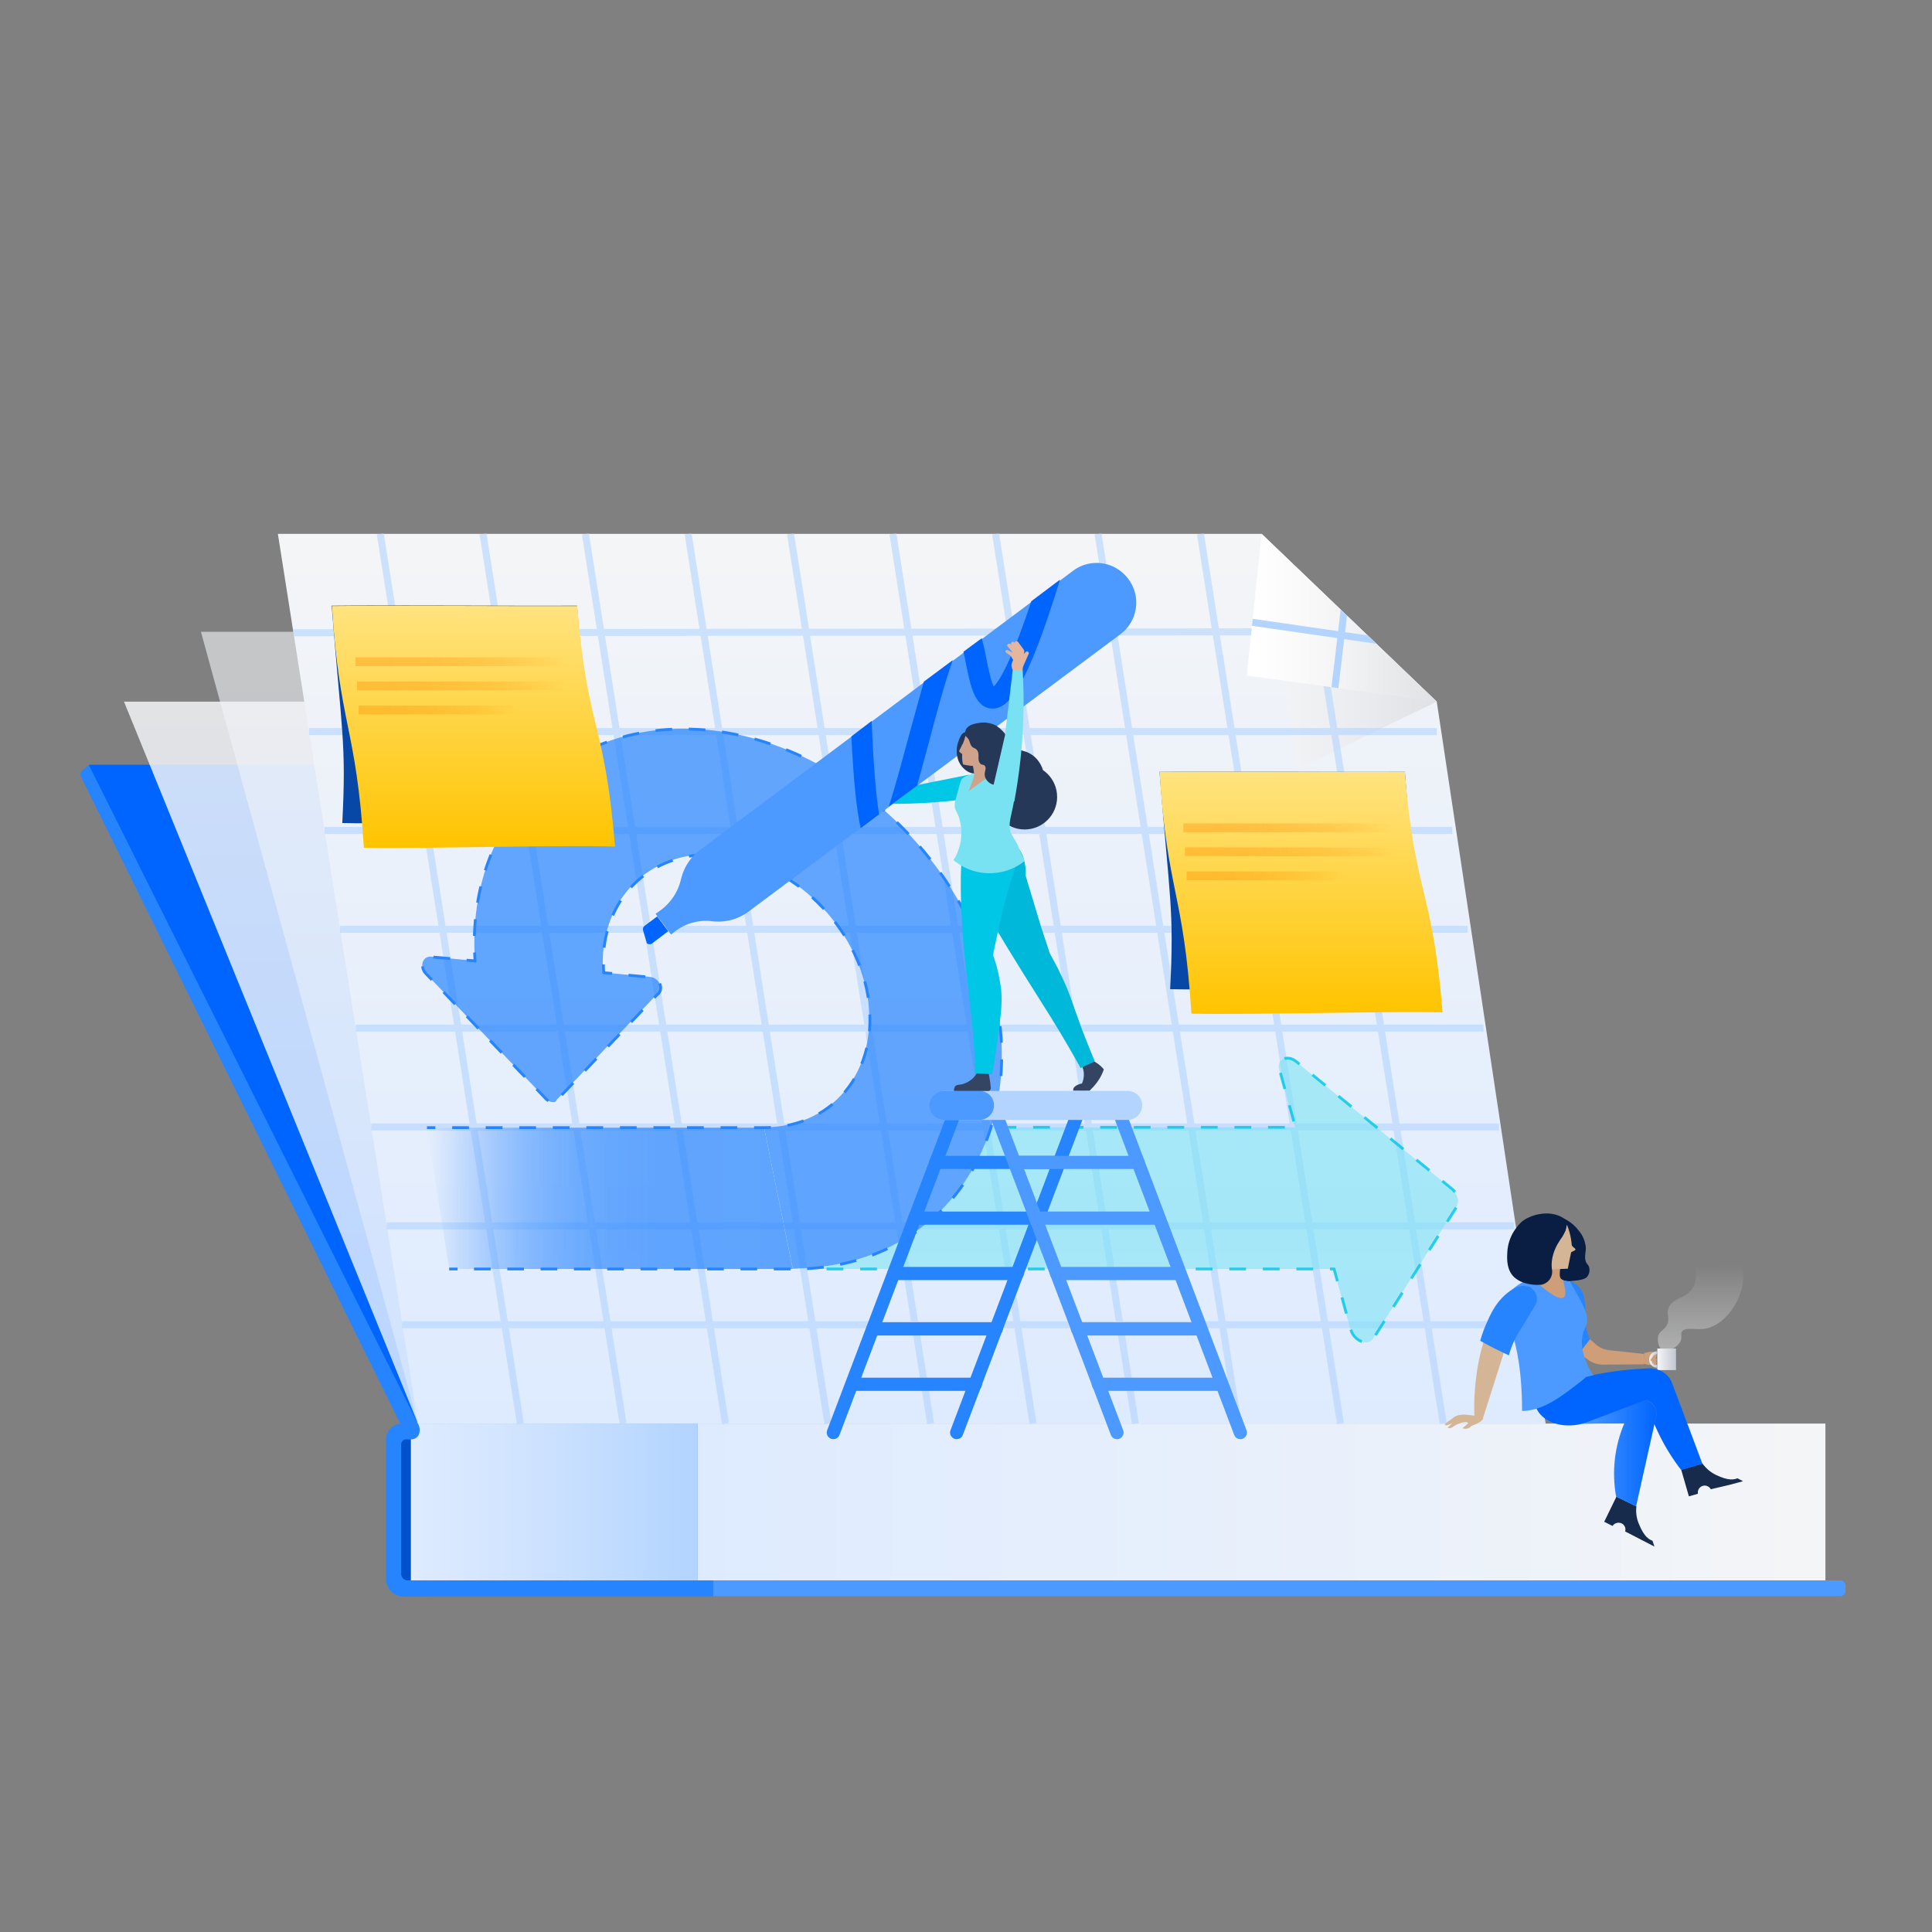 <svg xmlns="http://www.w3.org/2000/svg" xmlns:xlink="http://www.w3.org/1999/xlink" viewBox="0 0 600 600"><rect x="0" y="0" width="600" height="600" fill="#808080" stroke="none"/><style><![CDATA[.y{stroke-miterlimit:10}.z{enable-background:new }.AA{fill:none}.AB{opacity:.6}.AC{fill:#2684ff}.AD{stroke-width:2.726}.AE{fill:#4c9aff}.AF{fill:#ce9e79}.AG{fill:#0065ff}.AH{fill:#79e2f2}.AI{stroke-width:4.093}.AJ{stroke-linecap:round}.AK{fill:#253858}.AL{stroke-width:2.174}.AM{stroke-width:.869}]]></style><path d="M124.3 442.1L25.2 241.3c-.4-.7-.2-1.6.5-2.2l1.5-1.2c.3-.3.7-.4 1.1-.4H372c.3 0 .6.2.7.4L474.6 442" class="AC"/><path d="M129.8 442.1l-.7-1.3L27.6 237.6s.2-.1.3-.1h349.9L480 442.1" class="AG"/><linearGradient id="A" gradientUnits="userSpaceOnUse" x1="259.242" y1="442.076" x2="259.242" y2="217.945"><stop offset="0" stop-color="#deebff"/><stop offset=".638" stop-color="#ebf1fa"/><stop offset="1" stop-color="#f4f5f7"/></linearGradient><path d="M129.8 442.1L38.5 217.9h350.2L480 442.1" opacity=".84" fill="url(#A)" enable-background="new "/><linearGradient id="B" gradientUnits="userSpaceOnUse" x1="271.196" y1="442.076" x2="271.196" y2="196.209"><stop offset="0" stop-color="#deebff"/><stop offset=".638" stop-color="#ebf1fa"/><stop offset="1" stop-color="#f4f5f7"/></linearGradient><path d="M129.8 442.1L62.4 196.2h350.2L480 442.1" fill="url(#B)" enable-background="new " class="AB"/><linearGradient id="C" gradientUnits="userSpaceOnUse" x1="283.151" y1="442.076" x2="283.151" y2="165.753"><stop offset="0" stop-color="#deebff"/><stop offset=".638" stop-color="#ebf1fa"/><stop offset="1" stop-color="#f4f5f7"/></linearGradient><path d="M446.2 217.9L480 442.1H129.8L86.3 165.8h305.5z" fill="url(#C)"/><linearGradient id="D" gradientUnits="userSpaceOnUse" x1="216.72" y1="466.446" x2="566.94" y2="466.446"><stop offset="0" stop-color="#deebff"/><stop offset=".638" stop-color="#ebf1fa"/><stop offset="1" stop-color="#f4f5f7"/></linearGradient><path d="M216.7 442.1h350.2v48.7H216.7z" fill="url(#D)"/><path d="M125.5 494.1a3.8 3.8 0 0 1-3.8-3.8V447c0-1.8 1.5-3.2 3.2-3.2h4.9v50.4h-4.3z" fill="#0052cc"/><path d="M130.6 447v43.8h-4c-1.1 0-2-.9-2-2v-40.3a1.54 1.54 0 0 1 1.5-1.5h1.5m5.5-4.9h-8.3a4.91 4.91 0 0 0-4.9 4.9v43.4c0 3 2.4 5.4 5.4 5.4h8.1l-.3-53.7z" class="AC"/><linearGradient id="E" gradientUnits="userSpaceOnUse" x1="127.566" y1="466.446" x2="216.665" y2="466.446"><stop offset="0" stop-color="#deebff"/><stop offset=".366" stop-color="#d1e4ff"/><stop offset="1" stop-color="#b2d4ff"/></linearGradient><path d="M216.7 442.1h-86.9c1.1 1.9.6 4.9-2.2 4.9v43.8h89.1v-48.7z" fill="url(#E)"/><path d="M221.5 490.8h-91.7l-4.4 5h96.1z" class="AC"/><linearGradient id="F" gradientUnits="userSpaceOnUse" x1="391.83" y1="202.299" x2="446.186" y2="202.299"><stop offset="0" stop-color="#f4f5f7"/><stop offset=".506" stop-color="#ecedf0"/><stop offset="1" stop-color="#dfe1e5"/></linearGradient><path d="M391.8 165.8l11.2 73 43.2-20.9z" fill="url(#F)"/><path d="M221.5,490.8h350c0.9,0,1.6,0.7,1.6,1.6v1.7c0,0.9-0.7,1.6-1.6,1.6h-350V490.8z" class="AE"/><g stroke="#b2d4ff" class="y AA AB AL"><path d="M118.1 165.8l43.5 276.3M150 165.8l43.5 276.3m-11.7-276.3l43.5 276.3m-11.6-276.3l43.4 276.3m-11.6-276.3L289 442.1m-11.7-276.3l43.5 276.3m-11.6-276.3l43.4 276.3M341 165.8l43.5 276.3m-11.7-276.3l43.5 276.3m-6.8-245.9l38.7 245.9"/><path d="M91.1 196.5l318.4-.3M96 227.2h350.2m-345.4 30.7H451m-345.4 30.7h350.2m-345.3 30.7h350.2M115.3 350h350.2m-345.4 30.7h350.2m-345.4 30.7h350.3"/></g><linearGradient id="G" gradientUnits="userSpaceOnUse" x1="387.208" y1="191.849" x2="446.186" y2="191.849"><stop offset=".035" stop-color="#fff"/><stop offset=".397" stop-color="#f7f7f8"/><stop offset=".96" stop-color="#e1e3e6"/><stop offset="1" stop-color="#dfe1e5"/></linearGradient><path d="M387.2 209.8l59 8.1-54.4-52.1z" fill="url(#G)"/><defs><path id="H" d="M387.2 209.8l59 8.1-54.4-52.1z"/><path id="I" d="M184.4 255.2l-5.2-67.1c-14.3.1-59.2-.2-76.2 0 3.1 39.5 4.6 42.5 3.3 67.5 19 .4 60.4-.8 78.1-.4z"/></defs><clipPath id="J"><use xlink:href="#H"/></clipPath><g clip-path="url(#J)" stroke="#b2d4ff" class="y AA AL"><path d="M417.8 186.4l-5.1 42.9"/><path d="M439 200.5l-92.7-13.4"/></g><g opacity=".7"><path d="M308.6 307c-10.8-45.2-53.8-80.7-96.4-80.7-39.8 0-67.5 31.1-64.7 72.1l-13.5-1.3c-2.7-.3-3.9 3-1.8 5.2l37.2 38.8c1.3 1.4 3.3 1.6 3.5.4l30.9-32.5c2.6-1.8.9-5.4-1.9-5.6l-14.6-1.4c-1.5-20.8 12.4-36.7 32.7-36.7 21.9 0 43.8 18.5 48.9 41.6 5.2 23.6-9 43.2-31.8 43.2h1.6l8.9 43.8c45.1-.8 72.2-40.3 61-86.9z" class="AC"/><linearGradient id="K" gradientUnits="userSpaceOnUse" x1="132.623" y1="372.136" x2="247.931" y2="372.136"><stop offset="0" stop-color="#99c1ff" stop-opacity="0"/><stop offset=".007" stop-color="#95bfff" stop-opacity=".036"/><stop offset=".048" stop-color="#80b4ff" stop-opacity=".216"/><stop offset=".093" stop-color="#6daaff" stop-opacity=".385"/><stop offset=".142" stop-color="#5ca0ff" stop-opacity=".533"/><stop offset=".195" stop-color="#4d99ff" stop-opacity=".66"/><stop offset=".254" stop-color="#4192ff" stop-opacity=".767"/><stop offset=".32" stop-color="#378dff" stop-opacity=".853"/><stop offset=".398" stop-color="#2f89ff" stop-opacity=".92"/><stop offset=".493" stop-color="#2a86ff" stop-opacity=".966"/><stop offset=".628" stop-color="#2784ff" stop-opacity=".993"/><stop offset="1" stop-color="#2684ff"/></linearGradient><path d="M132.6 350.2l6.9 43.9h106.7l-8.9-43.9z" fill="url(#K)"/><path d="M237.3 350.2l8.9 43.8h1.6l-8.9-43.8h-1.6z" class="AC"/></g><path d="M246.2 394.1h168l5.2 18.8c1 3.6 5.4 5.3 7 2.8l26-41.1c.9-1.5.2-3.9-1.6-5.4l-48.3-39.5c-2.8-2.3-6.2-.7-5.2 2.6l4.9 17.8h-94.5c-8.1 25.5-30.2 43.2-59.9 43.8" opacity=".574" enable-background="new " class="AH"/><g class="AA y AM"><g stroke="#2684ff"><path d="M139.5 394.1h2.6"/><path d="M147.2 394.1h100.6c44.9-.9 71.9-40.4 60.8-87-10.8-45.2-53.8-80.7-96.4-80.7-38.1 0-65.1 28.5-64.9 66.9" stroke-dasharray="5.173,5.173"/><path d="M147.4 295.8l.1 2.6-2.6-.2"/><path d="M139.8 297.7l-5.7-.5c-2.7-.3-3.9 3-1.8 5.2l37.2 38.8c1.3 1.4 3.3 1.6 3.5.4l30.9-32.5c2.6-1.8.9-5.4-1.9-5.6l-9.4-.9" stroke-dasharray="5.217,5.217"/><path d="M190.1 302.3l-2.6-.2c-.1-.9-.1-1.7-.1-2.6"/><path d="M187.6 294.3c2-16.8 14.8-28.9 32.6-28.9 21.9 0 43.8 18.5 48.9 41.6 5.2 23.6-9 43.2-31.8 43.2h-99.5" stroke-dasharray="5.209,5.209"/><path d="M135.2 350.2h-2.6"/></g><path d="M256.7 394.1h157.6l5.2 18.8c1 3.6 5.4 5.3 7 2.8l26-41.1c.9-1.5.2-3.9-1.6-5.4l-48.3-39.5c-2.8-2.3-6.2-.7-5.2 2.6l4.9 17.8h-94.5" opacity=".82" stroke="#00c7e5" stroke-dasharray="5.211,5.211" enable-background="new "/></g><linearGradient id="L" gradientUnits="userSpaceOnUse" x1="143.728" y1="188.031" x2="143.728" y2="255.649"><stop offset="0" stop-color="#0747a6"/><stop offset="1" stop-color="#0747a6"/></linearGradient><use xlink:href="#I" opacity=".25" fill="url(#L)" enable-background="new "/><linearGradient id="M" gradientUnits="userSpaceOnUse" x1="146.988" y1="188.031" x2="146.988" y2="263.257"><stop offset="0" stop-color="#ffe380"/><stop offset="1" stop-color="#ffc400"/></linearGradient><path d="M191 262.9c-3.2-39.2-8.7-36.4-11.7-74.7-14.3.1-59.2-.2-76.2 0 2.3 37.2 7.5 37.1 9.9 75.1 18.8.3 60.2-.9 78-.4z" fill="url(#M)"/><g class="AB"><linearGradient id="N" gradientUnits="userSpaceOnUse" x1="110.423" y1="205.53" x2="175.395" y2="205.53"><stop offset="0" stop-color="#ff8b00"/><stop offset=".166" stop-color="#ff8b00" stop-opacity=".988"/><stop offset=".297" stop-color="#ff8b00" stop-opacity=".95"/><stop offset=".416" stop-color="#ff8b00" stop-opacity=".883"/><stop offset=".528" stop-color="#ff8b00" stop-opacity=".79"/><stop offset=".635" stop-color="#ff8b00" stop-opacity=".672"/><stop offset=".738" stop-color="#ff8b00" stop-opacity=".525"/><stop offset=".838" stop-color="#ff8b00" stop-opacity=".35"/><stop offset=".933" stop-color="#ff8b00" stop-opacity=".156"/><stop offset="1" stop-color="#ff8b00" stop-opacity="0"/></linearGradient><path d="M110.4 205.5h65" stroke="url(#N)" enable-background="new " class="y AA AB AD"/><linearGradient id="O" gradientUnits="userSpaceOnUse" x1="110.896" y1="212.995" x2="175.98" y2="212.995"><stop offset="0" stop-color="#ff8b00"/><stop offset=".166" stop-color="#ff8b00" stop-opacity=".988"/><stop offset=".297" stop-color="#ff8b00" stop-opacity=".95"/><stop offset=".416" stop-color="#ff8b00" stop-opacity=".883"/><stop offset=".528" stop-color="#ff8b00" stop-opacity=".79"/><stop offset=".635" stop-color="#ff8b00" stop-opacity=".672"/><stop offset=".738" stop-color="#ff8b00" stop-opacity=".525"/><stop offset=".838" stop-color="#ff8b00" stop-opacity=".35"/><stop offset=".933" stop-color="#ff8b00" stop-opacity=".156"/><stop offset="1" stop-color="#ff8b00" stop-opacity="0"/></linearGradient><path d="M110.9 213H176" stroke="url(#O)" enable-background="new " class="y AA AB AD"/><linearGradient id="P" gradientUnits="userSpaceOnUse" x1="111.37" y1="220.484" x2="160.903" y2="220.484"><stop offset="0" stop-color="#ff8b00"/><stop offset=".166" stop-color="#ff8b00" stop-opacity=".988"/><stop offset=".297" stop-color="#ff8b00" stop-opacity=".95"/><stop offset=".416" stop-color="#ff8b00" stop-opacity=".883"/><stop offset=".528" stop-color="#ff8b00" stop-opacity=".79"/><stop offset=".635" stop-color="#ff8b00" stop-opacity=".672"/><stop offset=".738" stop-color="#ff8b00" stop-opacity=".525"/><stop offset=".838" stop-color="#ff8b00" stop-opacity=".35"/><stop offset=".933" stop-color="#ff8b00" stop-opacity=".156"/><stop offset="1" stop-color="#ff8b00" stop-opacity="0"/></linearGradient><path d="M111.4 220.5h49.5" stroke="url(#P)" enable-background="new " class="y AA AB AD"/></g><linearGradient id="Q" gradientUnits="userSpaceOnUse" x1="143.715" y1="187.989" x2="143.715" y2="255.607"><stop offset="0" stop-color="#0747a6"/><stop offset="1" stop-color="#0747a6"/></linearGradient><use xlink:href="#I" x="257.1" y="51.6" opacity=".25" fill="url(#Q)" enable-background="new "/><linearGradient id="R" gradientUnits="userSpaceOnUse" x1="404.075" y1="239.589" x2="404.075" y2="314.815"><stop offset="0" stop-color="#ffe380"/><stop offset="1" stop-color="#ffc400"/></linearGradient><path d="M448 314.4c-3.2-39.2-8.7-36.4-11.7-74.7-14.3.1-59.2-.2-76.2 0 2.3 37.2 7.5 37.1 9.9 75.1 18.9.4 60.3-.8 78-.4z" fill="url(#R)"/><g class="AB"><linearGradient id="S" gradientUnits="userSpaceOnUse" x1="367.511" y1="257.088" x2="432.483" y2="257.088"><stop offset="0" stop-color="#ff8b00"/><stop offset=".166" stop-color="#ff8b00" stop-opacity=".988"/><stop offset=".297" stop-color="#ff8b00" stop-opacity=".95"/><stop offset=".416" stop-color="#ff8b00" stop-opacity=".883"/><stop offset=".528" stop-color="#ff8b00" stop-opacity=".79"/><stop offset=".635" stop-color="#ff8b00" stop-opacity=".672"/><stop offset=".738" stop-color="#ff8b00" stop-opacity=".525"/><stop offset=".838" stop-color="#ff8b00" stop-opacity=".35"/><stop offset=".933" stop-color="#ff8b00" stop-opacity=".156"/><stop offset="1" stop-color="#ff8b00" stop-opacity="0"/></linearGradient><path d="M367.5 257.1h65" stroke="url(#S)" enable-background="new " class="y AA AB AD"/><linearGradient id="T" gradientUnits="userSpaceOnUse" x1="367.983" y1="264.553" x2="433.068" y2="264.553"><stop offset="0" stop-color="#ff8b00"/><stop offset=".166" stop-color="#ff8b00" stop-opacity=".988"/><stop offset=".297" stop-color="#ff8b00" stop-opacity=".95"/><stop offset=".416" stop-color="#ff8b00" stop-opacity=".883"/><stop offset=".528" stop-color="#ff8b00" stop-opacity=".79"/><stop offset=".635" stop-color="#ff8b00" stop-opacity=".672"/><stop offset=".738" stop-color="#ff8b00" stop-opacity=".525"/><stop offset=".838" stop-color="#ff8b00" stop-opacity=".35"/><stop offset=".933" stop-color="#ff8b00" stop-opacity=".156"/><stop offset="1" stop-color="#ff8b00" stop-opacity="0"/></linearGradient><path d="M368 264.5l65.1.1" stroke="url(#T)" enable-background="new " class="y AA AB AD"/><linearGradient id="U" gradientUnits="userSpaceOnUse" x1="368.458" y1="272.042" x2="417.99" y2="272.042"><stop offset="0" stop-color="#ff8b00"/><stop offset=".166" stop-color="#ff8b00" stop-opacity=".988"/><stop offset=".297" stop-color="#ff8b00" stop-opacity=".95"/><stop offset=".416" stop-color="#ff8b00" stop-opacity=".883"/><stop offset=".528" stop-color="#ff8b00" stop-opacity=".79"/><stop offset=".635" stop-color="#ff8b00" stop-opacity=".672"/><stop offset=".738" stop-color="#ff8b00" stop-opacity=".525"/><stop offset=".838" stop-color="#ff8b00" stop-opacity=".35"/><stop offset=".933" stop-color="#ff8b00" stop-opacity=".156"/><stop offset="1" stop-color="#ff8b00" stop-opacity="0"/></linearGradient><path d="M368.5 272H418" stroke="url(#U)" enable-background="new " class="y AA AB AD"/></g><g class="AA y AI AJ"><g stroke="#2684ff"><path d="M297.1 444.9l37.5-98.8m-75.8 98.8l37.5-98.8"/><path d="M290.6 361h38.3m-44.8 17.3h38.3m-44.8 17.2h38.3m-44.8 17.2h38.3m-44.8 17.2h38.3"/></g><path d="M346.9 444.9l-37.5-98.8m75.8 98.8l-37.4-98.8" stroke="#4c9aff"/></g><path d="M350.2 347.8h-57a4.48 4.48 0 1 1 0-9h57a4.48 4.48 0 0 1 4.5 4.5 4.55 4.55 0 0 1-4.5 4.5z" fill="#b2d4ff"/><path d="M304.2 347.8h-11.1a4.48 4.48 0 1 1 0-9h11.1a4.48 4.48 0 0 1 4.5 4.5 4.55 4.55 0 0 1-4.5 4.5z" class="AE"/><path d="M353.4 361h-38.3m44.8 17.3h-38.3m44.8 17.2h-38.3m44.8 17.2h-38.3m44.8 17.2h-38.3" stroke="#4c9aff" class="y AA AI AJ"/><path d="M300.9 240.6l-17.6 3.5-20.3 1.8v3.1c13.6 1.2 27.3.7 40.8-1.4-1-2.3-1.9-4.7-2.9-7z" fill="#00c7e5"/><path d="M209.7 289.2l-1.3 1-4.8-6.4 1.8-1.3c3-2.3 5.1-5.5 6-9.1l.1-.4c.9-3.7 3-6.9 6-9.1l115.7-86.6c5.4-4.1 13.1-3 17.2 2.5 4.1 5.4 3 13.1-2.5 17.2l-115.3 86a15.81 15.81 0 0 1-11.5 3.1c-4-.5-8.1.6-11.4 3.1z" class="AE"/><path d="M276 250.5c2.1-6.3 4.3-14.8 6.1-21.4l4.8-17.4 9-6.7c-2.6 7.2-5.5 18.2-7.5 25.8l-3.6 13.2-8.8 6.5zm53.2-70.5c-10.5 34.1-16.2 40.8-21.7 40-4.9-.7-6.2-7.3-7.6-14.3-.2-.9-.4-2.1-.7-3.3l5.7-4.2c.5 1.9 1 4 1.4 6.3.5 2.5 1.4 6.9 2.3 8.7 1.5-1.4 5.1-6.7 11.7-26.5l8.9-6.7zm-58.5 43.9c.6 15.3 1.5 24 2.3 29l-5.7 4.3c-1.2-5.2-2.2-14-2.9-28.5l6.3-4.8zm-70 68.4l-1-3.4c-.1-.5 0-1 .4-1.3l4-3 3.4 4.6-5 3.8c-.5.4-1.3.3-1.7-.2 0-.3 0-.4-.1-.5z" class="AG"/><path d="M338.1 328.9c1.8.6 3.5 1.7 4.7 3.2-.1.4-.3.8-.5 1.3-.9 2-2.3 3.8-3.9 5.3h-5.1v-.4c.2-1.3 2.5-1.8 2.7-1.8.8-1.7.8-3.8 0-5.5l2.1-2.1z" fill="#344563"/><circle cx="318.2" cy="247.5" r="10.1" class="AK"/><path d="M315.2 262.2c-3.4-2.8-11.3-1.5-13.6 2.5-2.5 4.2 1.1 11.3 5.4 19.5 1.2 2.3 3 5.6 11.1 18.6l8.3 13.2c4.1 6.6 7.2 12.1 9.2 15.7l4.4-2.1c-2.1-5-3.7-9.1-4.7-11.9-2.2-5.9-3-9.1-5.4-14.1-1.5-3.3-3-5.9-3.9-7.6l-2.7-8.2-4.8-15.9c.2-1.8-.1-3.6-.6-5.3s-1.4-3.2-2.7-4.4z" fill="#00b8d9"/><path d="M306.8 332.5c.2.7.4 1.5.5 2.3.2 1 .3 2 .4 3.1 0 .5-.3.9-.8.9h-10.6c-.1-.5.1-1 .3-1.4.4-.5 1.1-.5 1.8-.6a7.48 7.48 0 0 0 3.9-2.1c.6-.6 1.1-1.4 1.5-2.3l3 .1z" fill="#344563"/><path d="M308.9 257.9c-2.3-.6-4.8-.2-6.9 1-2.6 1.8-3.8 5.2-3.6 18.2.1 6.5.5 13.5 1.6 24l1.9 16.8c.6 6.5.9 11.9 1 15.4l5.2.3c1.2-6.5 1.9-12 2.4-16.3.5-3.4.7-6.8.4-10.2-.4-2.7-.9-5.4-1.7-8.1-.3-.8-.5-1.6-.8-2.3.3-1.8.9-4.5 1.6-7.8a203.93 203.93 0 0 1 3.1-12.4c2.2-7.7 3.2-8.5 2.6-11-.6-3.1-3-6.6-6.8-7.6z" fill="#00c7e5"/><path d="M297.7 230.1c-.7 1.8-.8 3.8-.2 5.7.5 1.6 1.6 2.9 3 3.8.6.3 1.2.6 1.9.6.6.1 1.3.1 1.9-.1 2.1-1.1-.3-10-3.3-12.2-.4-.3-.9-.5-1.4-.5-1 .3-1.6 1.8-1.9 2.7z" class="AK"/><path d="M318.2 267.4c-6.5 5.2-15.8 5-22.1-.3.7-1 1.2-2.1 1.6-3.3 1.1-3.1 1.1-6.5.2-9.7-.7-2.2-1.4-2.4-1.4-4.1 0-.8.1-1.1 1.1-4.7.7-2.7.8-2.8 1-3.2.2-.3 1.4-1.7 5.6-2a23.2 23.2 0 0 1 11.5 2.7c-.2 2.6-.6 5.1-1.1 7.6-.8 4-1.5 5.7-.7 8.1.4 1.1.7 1.2 2 3.6l2.3 5.3z" class="AH"/><g fill="#cea28b"><path d="M297.9 233.4l.4.4c.2.1.3.2.5.4v1.1c0 .7.1 1.4.3 2.1.7.2 1.4.3 2.2.4 1.3.2 2.6.1 3.9-.2.9-.2 1.7-.5 2.5-1 2.7-1.8 3.4-5.4 1.6-8-1.5-2.3-4.5-3.2-7-2.2-1.1.4-2 1.3-2.5 2.3-.3.7-.1.7-.6 1.8-.1.4-.3.7-.5 1-.5 1.2-.9 1.6-.8 1.9z"/><path d="M308.1 234.8c-1 1.8-1.1 4-.2 5.9l-3 2-4.1 3 1.7-4.5c0-1.2-.1-2.3-.4-3.5l6-2.9z"/></g><g fill="#e4b69d"><path d="M315.6 209.4c-.9-.7-1.4-1.7-1.5-2.8.1-.7.4-1.4.8-2 .5-.8 1-1.5 1.7-2.1l-1.4-2.6a.47.47 0 0 1 .1-.6c.2-.2.5-.2.8 0 0 0 .1 0 .1.1l1.7 2.3c.1.2.2.4.2.6l-.6 6.6-1.9.5z"/><path d="M316 200.6l-1-1.1c-.2-.2-.5-.3-.7-.1-.3.1-.4.5-.2.8l1.6 3.2-.5 2.3 1.5-.7.4-2.3-1.1-2.1z"/><path d="M313 200c-.2.2-.3.5-.1.7l1.4 1.7.9 2.9 1-.5-.8-3.1-1.6-1.8c-.3 0-.6 0-.8.1z"/><path d="M312.3 202.1c-.1.2-.1.4.1.5l1.5 1.1.9 1.5.8-.5-1.1-2-1.6-.8c-.3-.1-.5 0-.6.2zm4.4 4.2c.2 0 .8 1.1.9 1l1.8-4.1c.2-.3.1-.6-.1-.8s-.6-.1-.8.1l-2.3 2.9a.53.53 0 0 0 .1.8c.1.1.3.1.4.1z"/></g><path d="M301.8 231.8c.6.7.9.4 1.5 1 1.2 1.3 0 3.1 1.1 4.3.5.6 1.1.2 1.5.8.6.9-.4 1.8 0 3.3.3 1.1 1.2 2 2.3 2.4 1.3.4 1.8-.6 2.8-.2 1.4.5.8 2.7 2.1 4.1 1.8 1.8 5.9 1.9 8.6-.3s2.8-5.8 2.2-8c-.6-2.1-2-4-3.9-5.1-1.8-1.1-2.9-.7-4.7-2.1-.8-.7-.9-.7-2.3-2.8-.9-1.6-2.2-2.9-3.7-3.9-1.6-.8-3.5-1.1-5.2-.8-1.2.2-3.3.5-4.1 2-.3.6-.4 1.4-.1 2 .1.3.3.3.5.6.9.9.6 1.7 1.4 2.7z" class="AK"/><path d="M308.1 245.8l4-17.4 2.4-20.3 3.1.1c.8 13.6-.1 27.3-2.6 40.7l-6.9-3.1z" class="AH"/><linearGradient id="V" gradientUnits="userSpaceOnUse" x1="514.713" y1="422.176" x2="520.526" y2="422.176"><stop offset="0" stop-color="#f4f5f7"/><stop offset="1" stop-color="#c1c7d0"/></linearGradient><path d="M514.7 418.8h5.8v6.7h-5.8z" fill="url(#V)"/><path d="M482.9 378.2c1.9-.9 5.6 1.5 7.4 4 1.3 1.5 2 3.3 2.2 5.3 0 1.7-.7 3.4.3 4.9.3.3.6.7.7 1.1.3 1 .1 2.2-.6 3-.3.4-1 1-4.6 1.3-.2 0-.4 0-.7.1-2.4.2-4.5-1.5-5-3.8-2.3-11.9-1.2-15.2.3-15.9z" fill="#091e42"/><path d="M477.3 392.1l-1.4 5.3 3.6 6.3 8.2-.7-.1-5.1c-.7 0-1.4 0-2-.3-.4-.1-.7-.3-.9-.6s-.3-.7-.3-1.1a16.28 16.28 0 0 1 .3-3.1l-7.4-.7z" class="AF"/><path d="M454.8 439.3l3.9.4c1.2.2 1.8.5 1.8.8.1.6-1.1 1.4-3.6 2.4-.5.6-1.3.9-2.1.8-.2 0-.4-.1-.6-.2l1.7-1.4c0-.1 0-.2-.1-.3-.5-.5-2.8.1-4.4 1.2-.3.2-.9.7-1.5.5-.1 0-.2-.1-.3-.2l1.4-1.3c-.2.1-.5.2-1 .4-.6.3-.9.3-1.1.2-.1-.1-.2-.1-.3-.3l2.6-1.9c.2-.2.4-.4.7-.5.3-.2.7-.3 1.1-.4.6-.1 1.2-.2 1.8-.2z" fill="#d4b696"/><path d="M490.8 413.3l4.8 4.2c1.1 1 2.5 1.6 4 1.8l11 1.2v3.2l-12.9.1c-1.5 0-3-.5-4.2-1.3l-5.1-3.6 2.4-5.6" class="AF"/><path d="M487.8 413.5c.2 1.3.6 2.6 1.4 3.7.5.8 1.3 1.4 2.1 1.9l2.5-3.2c-.9-1.8-1.4-3.8-1.5-5.8-.1-1.4.1-1.6 0-3.6-.1-2.5-.2-4.6-1.6-6.4-.8-1-1.8-1.7-3-2.2l.1 15.6z" class="AC"/><path d="M541.3 460l-1.7-.9c-.9.3-2.5 1-6.8-1.1-1.6-.8-3-2-4.1-3.5l-6.6 1.9 2.4 8.3 2.8-.8c-.2-1.2.6-2.3 1.7-2.5.9-.2 1.9.3 2.3 1.1 4.2-1 5.8-1.3 10-2.5zm-27.5 20.3l-.6-1.8c-.9-.4-2.5-.9-4.3-5.4-.7-1.7-.9-3.5-.7-5.3l-6.2-3-3.8 7.8 2.6 1.3c.6-1 2-1.3 3-.7.8.5 1.2 1.5.9 2.4l9.1 4.7z" fill="#172b4d"/><path d="M528.7 454.6l-6.6 1.9c-3.2-4.1-5.9-8.7-8-13.5-.1-.2-.2-.5-.3-.7l.4-1.7a4.69 4.69 0 0 0-.7-4.3c-.6-.7-1.3-1.2-2.2-1.5l-16.8 6.3c-1.1.5-2.1.8-3.3 1.1-5.5 1.3-10.6-.1-13.2-3.4-1.3-1.8-2-4-1.9-6.3 4.3-1.7 8.8-3.1 13.3-4.2 7.2-1.9 14.5-3 21.9-3.3 3.3-.4 6.7 1.3 7.9 4.3l9.5 25.3z" class="AG"/><linearGradient id="W" gradientUnits="userSpaceOnUse" x1="491.184" y1="451.309" x2="514.427" y2="451.309"><stop offset="0" stop-color="#4c9aff"/><stop offset="1" stop-color="#0065ff"/></linearGradient><path d="M514.2 440.6l-.4 1.7-5.7 25.5-6.2-3c-1.4-7.7-.5-15.7 2.6-22.9l-13.4.3c1.1-.3 2.2-.6 3.3-1.1l16.8-6.3c.9.3 1.6.8 2.2 1.5 1 1.2 1.3 2.8.8 4.3z" fill="url(#W)"/><path d="M469.1 409.6c.5 6.7 3.5 10.5 3.6 28.6 6.2-.2 10.8-3.4 18-9 .7-.5 1.3-1.1 1.9-1.6l2.2-.5c-1.3-1.9-2.3-4-2.9-6.2a13.75 13.75 0 0 1-.6-4.9c.2-3.4 1.7-3.7 1.6-6.4 0-.6.1-1.6-2.5-6.6l-2.8-4.9c-.7-.2-1.5-.3-2.2-.5.9 3 1 4.7.2 5.3-1.2.9-4.4-1-9.5-5.7-2.8.5-5.3 1.9-7.1 4.1-3.7 4.6 2.4 6.2.1 8.3z" class="AE"/><path d="M476.1 405.8l-7.7 10-8 25.1c-.9-.2-1.8-.6-2.5-1.2-.2-4.4.1-8.8.7-13.2.7-5 2-10 3.8-14.7 3.1-8.1 6.3-9.8 7.8-11.3 1.2-1.2 3-1.5 4.5-.7a4.01 4.01 0 0 1 1.8 5.4c-.1.2-.2.4-.4.6zm10.5-25.5c.8 1.9 1.3 4 1.5 6.1 0 .3 0 .4.4.8s1 .7.7 1-1.1.5-1.3.8l-1 5-2.2.1-7.4.3c.2-.2 4.7-5.9 4.9-6.3s.3-1.2.8-1.2 2.5-3.6 2.8-4.1c.3-.4.5-.8.5-1.3l.3-1.2z" fill="#d4b696"/><path d="M486.7 379.2c-.1 2.1-.8 4.1-2.1 5.7-.7 1.1-3.3 5-2.6 9.5.3 2.2-1.2 4.2-3.4 4.6h-.6c-1.3.1-2.7-.1-3.9-.4a8.57 8.57 0 0 1-3.9-2c-2.3-2.2-2.2-5.6-2.1-7.5a13.58 13.58 0 0 1 2.6-7.5c.5-.7 1-1.3 1.6-1.9 2.3-2.3 9.7-4.8 14.4-.5z" fill="#091e42"/><path d="M475.1 399.7c-1.8-.7-3.8-.4-5.4.7-5.1 3.3-6.9 8-8.2 10.9-.7 1.6-1.3 3.3-1.8 5.1 2.4 1.4 6.6 3.5 8.9 4.5.7-2.6 1.8-5.1 3.2-7.4l4.7-7.7c1.3-1.8 1-4.3-.8-5.6-.1-.2-.3-.4-.6-.5z" class="AC"/><path d="M510.5 423.5l1.1.3c.4.1.7.1 1.1.1l1.6-.2c.1-.2.1-.4.2-.6 0-.1-.1-.2-.2-.3.1-.2.1-.4.2-.6-.1-.2-.2-.3-.3-.5.1-.2.2-.4.3-.7-.1-.1-.1-.3-.2-.4l-.3-.6-.9-.2h-.7l-1.8.4-.1 3.3z" class="AF"/><linearGradient id="X" gradientUnits="userSpaceOnUse" x1="512.156" y1="422.161" x2="514.713" y2="422.161"><stop offset="0" stop-color="#f4f5f7"/><stop offset="1" stop-color="#c1c7d0"/></linearGradient><path d="M514.7 424.3c-1.2 0-2.1-.9-2.1-2.1s.9-2.1 2.1-2.1" stroke="url(#X)" stroke-width=".908" class="y AA"/><path d="M513.6 421l-1 1.2.2.5h.3l-.1.3.3.5.3-.1-.1.3.4.3.4-.4z" class="AF"/><linearGradient id="Y" gradientUnits="userSpaceOnUse" x1="528.17" y1="418.824" x2="528.17" y2="392.675"><stop offset="0" stop-color="#f4f5f7" stop-opacity=".4"/><stop offset="1" stop-color="#fafbfc" stop-opacity="0"/></linearGradient><path d="M515.7 418.8c-.8-1.2-1-2.7-.7-4 .5-1.5 1.7-1.6 2.6-3.2 1.2-2.1-.2-3.3.6-5.4 1.2-3.3 5.3-2.7 7.4-6.1.7-1.1 1.5-3.1.9-6.5l14.5-.9c.6 2.6.5 5.3-.2 7.9-1.5 5.5-6.2 11.5-11.8 12.1-2.7.3-5.8-.6-6.7.9-.4.7.1 1.4-.3 2.7a5.07 5.07 0 0 1-2.5 2.5h-3.8z" fill="url(#Y)"/></svg>